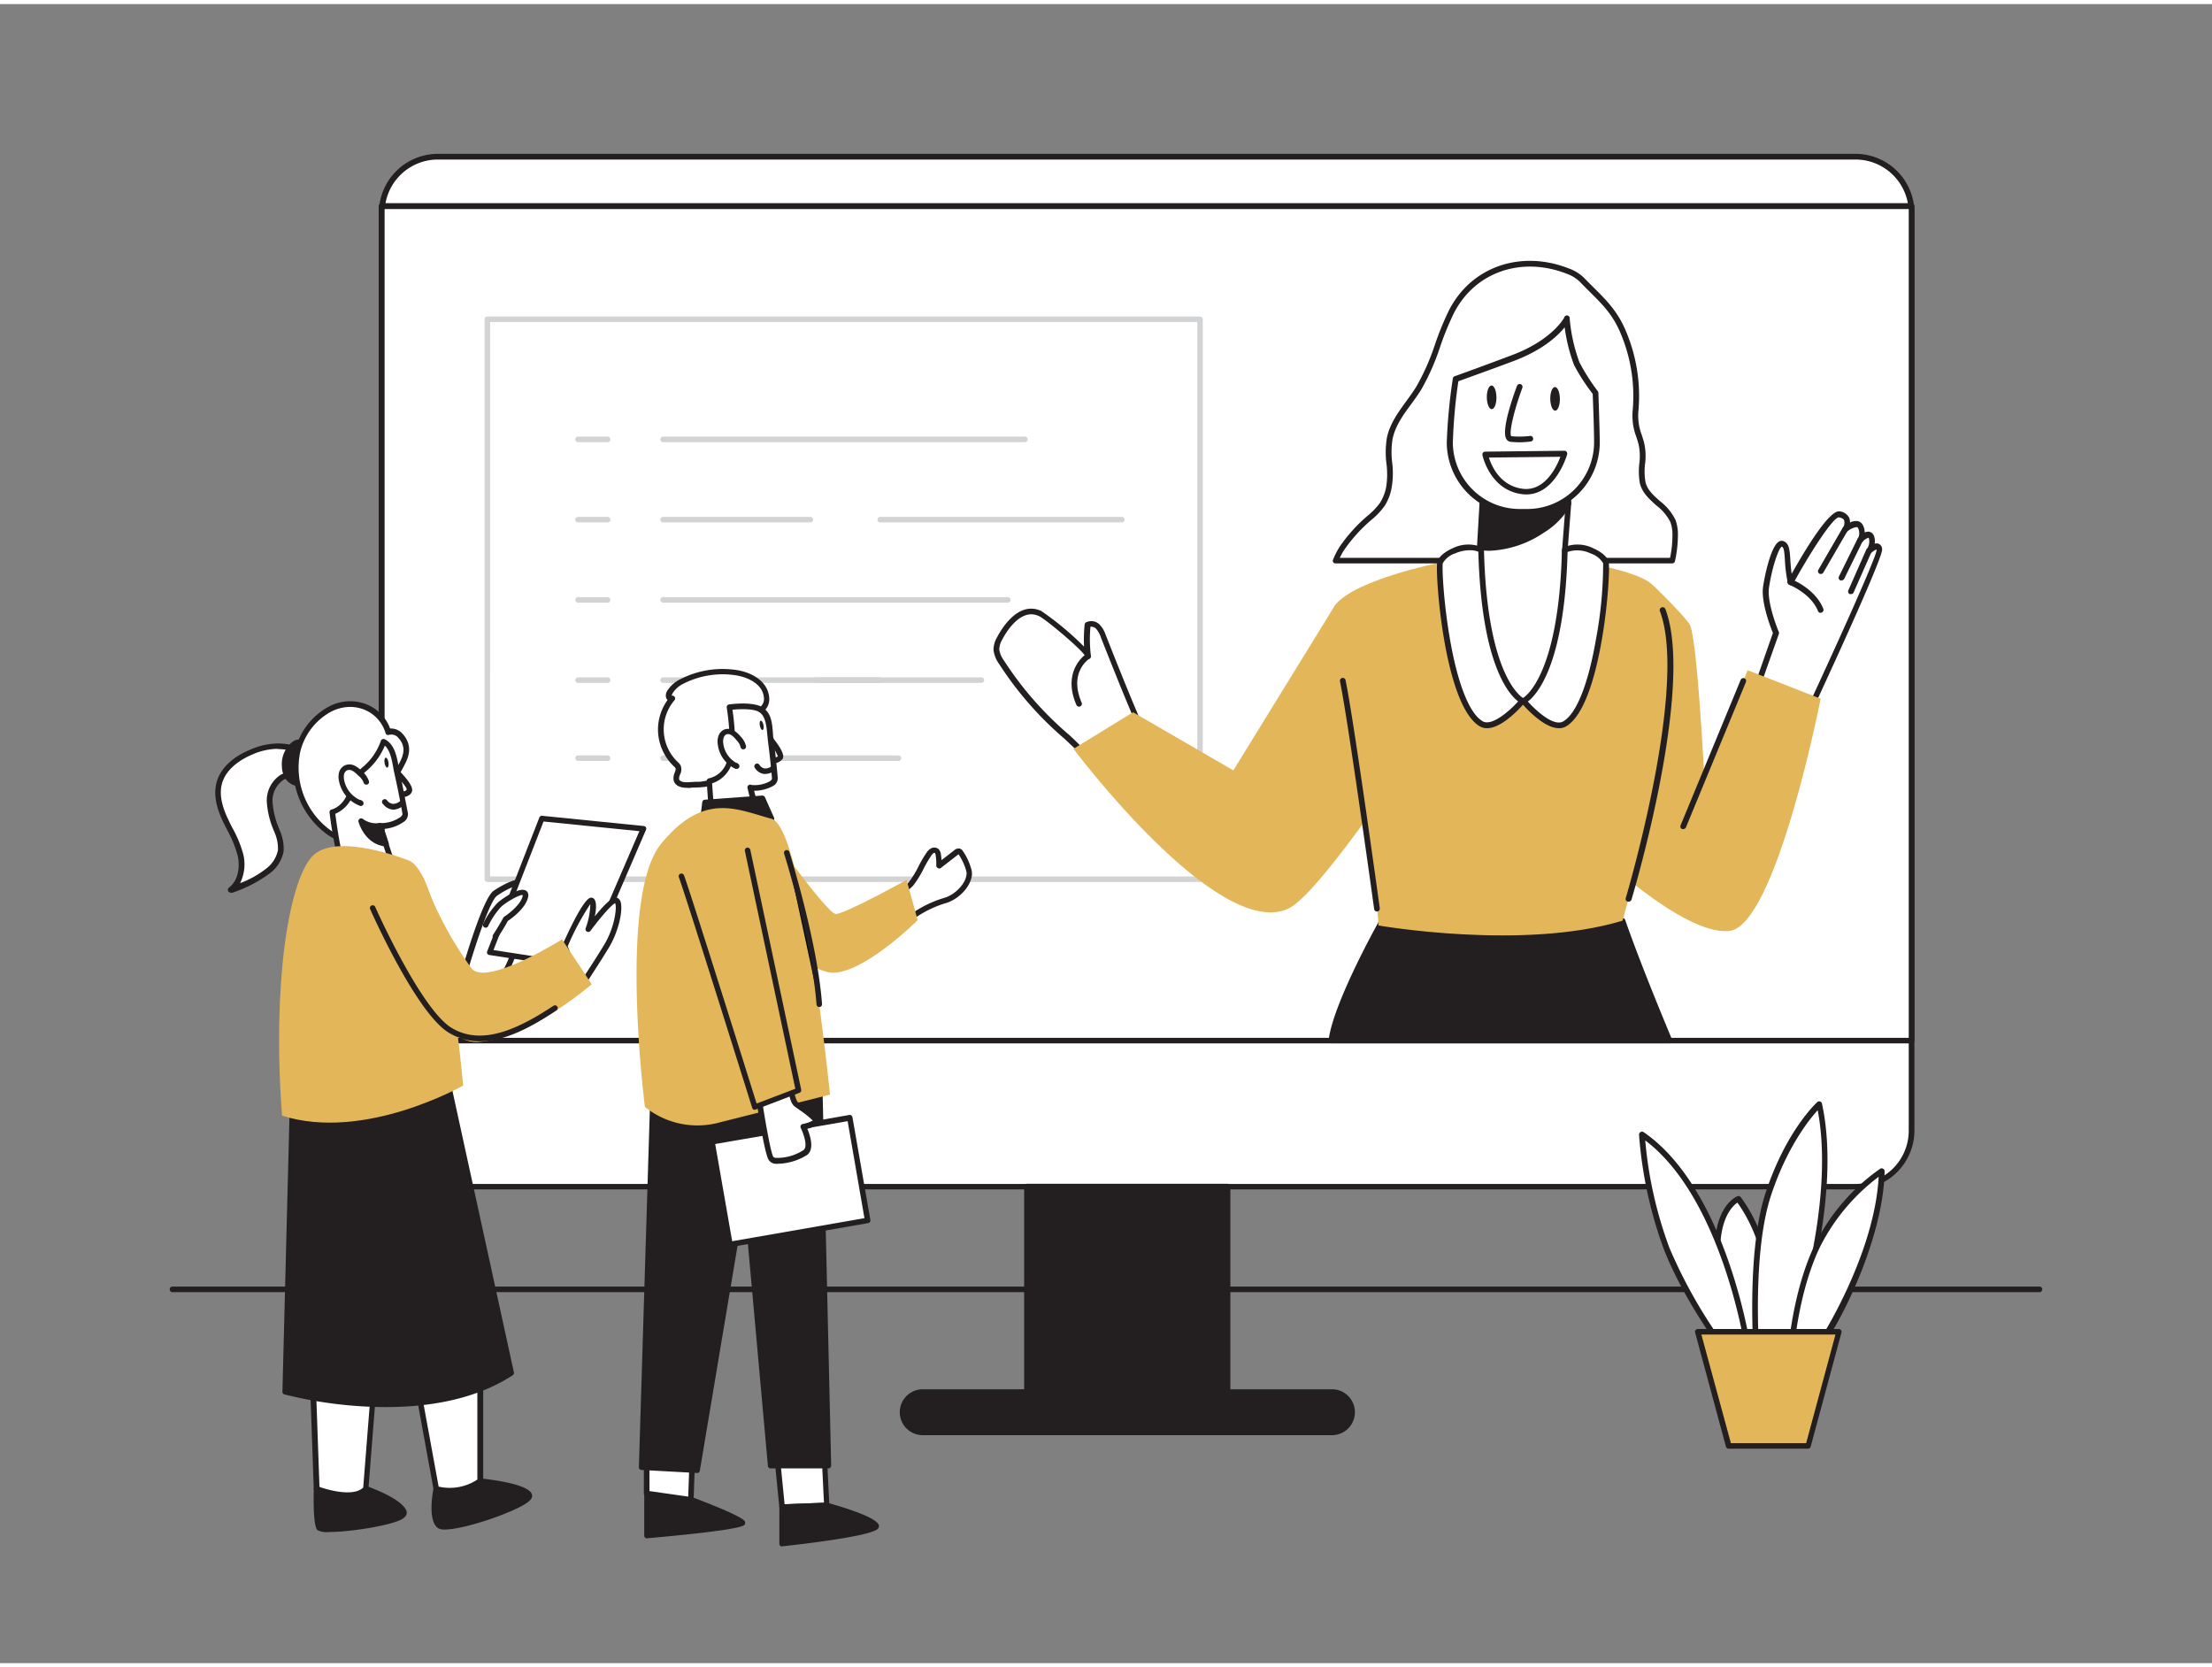 
<svg id="_580_online_presentation_flatline" data-name="#580_online_presentation_flatline"
  xmlns="http://www.w3.org/2000/svg" viewBox="0 0 400 300" width="406" height="306" class="illustration">
  <rect x="0" y="0" width="400" height="300" fill="#808080" stroke="none"/>
  <rect x="69.04" y="27.59" width="276.64" height="186.22" rx="10.14" fill="#fff"></rect>
  <path
    d="M335.54,214.33H79.17a10.67,10.67,0,0,1-10.65-10.65v-166A10.67,10.67,0,0,1,79.17,27.08H335.54a10.66,10.66,0,0,1,10.65,10.65v166A10.66,10.66,0,0,1,335.54,214.33ZM79.17,28.11a9.64,9.64,0,0,0-9.62,9.62v166a9.64,9.64,0,0,0,9.62,9.62H335.54a9.63,9.63,0,0,0,9.62-9.62v-166a9.63,9.63,0,0,0-9.62-9.62Z"
    fill="#231f20"></path>
  <rect x="185.7" y="213.81" width="36.32" height="37.17" fill="#231f20"></rect>
  <path
    d="M222,251.48H185.7a.5.5,0,0,1-.5-.5V213.81a.49.49,0,0,1,.5-.49H222a.49.49,0,0,1,.49.49V251A.5.5,0,0,1,222,251.48Zm-35.82-1h35.32V214.31H186.2Z"
    fill="#231f20"></path>
  <rect x="163.2" y="250.98" width="81.32" height="7.31" rx="3.65" fill="#231f20"></rect>
  <path
    d="M240.86,258.78h-74a4.15,4.15,0,0,1,0-8.3h74a4.15,4.15,0,0,1,0,8.3Zm-74-7.3a3.16,3.16,0,0,0,0,6.31h74a3.16,3.16,0,1,0,0-6.31Z"
    fill="#231f20"></path>
  <rect x="69.04" y="36.55" width="276.64" height="150.87" fill="#fff"></rect>
  <path
    d="M345.68,187.93H69a.51.51,0,0,1-.52-.51V36.55A.52.52,0,0,1,69,36H345.68a.51.51,0,0,1,.51.52V187.42A.51.51,0,0,1,345.68,187.93Zm-276.13-1H345.16V37.06H69.55Z"
    fill="#231f20"></path>
  <path
    d="M217,158.75H88.13a.5.5,0,0,1-.5-.5V57a.5.5,0,0,1,.5-.5H217a.5.5,0,0,1,.5.5V158.25A.5.5,0,0,1,217,158.75Zm-128.38-1H216.51V57.49H88.63Z"
    fill="#d1d3d4"></path>
  <path d="M185.34,79.22H119.91a.5.5,0,0,1,0-1h65.43a.5.5,0,0,1,0,1Z" fill="#d1d3d4"></path>
  <path d="M109.88,79.22h-5.35a.5.5,0,0,1,0-1h5.35a.5.5,0,0,1,0,1Z" fill="#d1d3d4"></path>
  <path d="M202.87,93.73h-43.7a.5.5,0,0,1,0-1h43.7a.5.5,0,0,1,0,1Z" fill="#d1d3d4"></path>
  <path d="M146.54,93.73H119.91a.5.5,0,0,1,0-1h26.63a.5.5,0,0,1,0,1Z" fill="#d1d3d4"></path>
  <path d="M109.88,93.73h-5.35a.5.5,0,0,1,0-1h5.35a.5.5,0,0,1,0,1Z" fill="#d1d3d4"></path>
  <path d="M182.24,108.24H119.91a.5.5,0,0,1-.5-.5.5.5,0,0,1,.5-.5h62.33a.51.51,0,0,1,.5.5A.5.5,0,0,1,182.24,108.24Z"
    fill="#d1d3d4"></path>
  <path d="M109.88,108.24h-5.35a.5.5,0,0,1-.5-.5.51.51,0,0,1,.5-.5h5.35a.5.5,0,0,1,.5.5A.5.5,0,0,1,109.88,108.24Z"
    fill="#d1d3d4"></path>
  <path d="M177.46,122.75h-30a.5.5,0,0,1-.5-.5.5.5,0,0,1,.5-.5h30a.51.51,0,0,1,.5.5A.5.5,0,0,1,177.46,122.75Z"
    fill="#d1d3d4"></path>
  <path d="M159.17,122.75H119.91a.5.5,0,0,1-.5-.5.5.5,0,0,1,.5-.5h39.26a.5.5,0,0,1,.5.5A.5.5,0,0,1,159.17,122.75Z"
    fill="#d1d3d4"></path>
  <path d="M109.88,122.75h-5.35a.5.5,0,0,1-.5-.5.51.51,0,0,1,.5-.5h5.35a.5.5,0,0,1,.5.5A.5.5,0,0,1,109.88,122.75Z"
    fill="#d1d3d4"></path>
  <path d="M162.46,136.86H119.91a.5.5,0,1,1,0-1h42.55a.5.5,0,1,1,0,1Z" fill="#d1d3d4"></path>
  <path d="M109.88,136.86h-5.35a.5.5,0,0,1,0-1h5.35a.5.5,0,0,1,0,1Z" fill="#d1d3d4"></path>
  <path
    d="M317.53,124.09l3.64-10.39s-2.25-5.31-1.82-8.28,1.82-8.33,3-7.81.52,2.94,1.38,6.92c0,0,6.93-12.64,8.83-12.29s1.56,1.81,1,2.72c0,0,2.08-1.77,2.77-.56a2.62,2.62,0,0,1,0,2.43s1.47-1.65,2-.52a3,3,0,0,1-.43,2.51s1.73-1.65,1.9-.18-13.24,30.29-13.24,30.29"
    fill="#fff"></path>
  <path
    d="M326.62,129.45a.59.59,0,0,1-.22,0,.52.52,0,0,1-.25-.69c5.27-11.31,13.13-28.64,13.19-30a.32.32,0,0,0,0-.15,3.39,3.39,0,0,0-1,.67.52.52,0,0,1-.69,0,.51.51,0,0,1-.09-.68,2.4,2.4,0,0,0,.39-2,.21.21,0,0,0-.06-.1,2.26,2.26,0,0,0-1.08.74.51.51,0,0,1-.68.08.52.52,0,0,1-.15-.68,2.07,2.07,0,0,0,0-1.91.29.29,0,0,0-.21-.16,3.32,3.32,0,0,0-1.78.85.5.5,0,0,1-.66,0,.52.52,0,0,1-.12-.65,1.71,1.71,0,0,0,.27-1.42c-.12-.27-.44-.45-.95-.54-1.06,0-5.13,6.27-8.28,12a.5.5,0,0,1-.53.26.52.52,0,0,1-.43-.4,26.45,26.45,0,0,1-.53-4.23c-.09-1.37-.16-2.16-.55-2.33-.55.2-1.78,3.73-2.32,7.42-.41,2.79,1.76,8,1.78,8a.53.53,0,0,1,0,.37L318,124.26a.51.51,0,0,1-.66.31.5.5,0,0,1-.31-.65l3.57-10.2c-.41-1-2.19-5.58-1.78-8.37.27-1.85,1.38-7.32,2.88-8.16a.94.94,0,0,1,.86-.06c1,.43,1.07,1.6,1.18,3.21.05.76.1,1.66.25,2.68,2.41-4.3,6.81-11.6,8.67-11.29a2.19,2.19,0,0,1,1.71,1.12,1.78,1.78,0,0,1,.16.9,2.41,2.41,0,0,1,1.37-.26,1.32,1.32,0,0,1,.93.66,2.88,2.88,0,0,1,.37,1.4,1.48,1.48,0,0,1,.79-.14,1.14,1.14,0,0,1,.85.68,2.54,2.54,0,0,1,.15,1.48,1.12,1.12,0,0,1,.68,0,1.07,1.07,0,0,1,.68,1c.18,1.5-10.12,23.78-13.28,30.57A.52.52,0,0,1,326.62,129.45Z"
    fill="#231f20"></path>
  <path d="M250.62,164.57s-9,15.88-9.87,22.85h61.16s-5.42-12.93-8.5-21.71Z" fill="#231f20"></path>
  <path
    d="M301.91,187.91H240.75a.51.51,0,0,1-.37-.16.52.52,0,0,1-.13-.39c.86-7,9.57-22.39,9.94-23a.45.45,0,0,1,.44-.25l42.79,1.14a.51.51,0,0,1,.46.34c3,8.66,8.44,21.54,8.49,21.67a.49.49,0,0,1-.05.47A.48.48,0,0,1,301.91,187.91Zm-60.58-1h59.83c-1.14-2.76-5.45-13.21-8.11-20.72l-42.14-1.13C249.77,167.1,242.45,180.38,241.33,186.92Z"
    fill="#231f20"></path>
  <path
    d="M200.54,138.26a2.26,2.26,0,0,1-.44-.08c-2.39-.6-5.43-4.11-7.26-5.72A61.66,61.66,0,0,1,181.07,119a4.88,4.88,0,0,1-.94-2.26,4.16,4.16,0,0,1,.57-2c1.44-2.75,4.18-6,7.37-4.54,1.18.54,8.64,6.7,8.64,7.77a25.18,25.18,0,0,1-.06-5.69,1.6,1.6,0,0,1,1.85.34,4.71,4.71,0,0,1,1,1.73c.58,1.46,8,20.36,8.62,20C206,135.64,203.24,138.58,200.54,138.26Z"
    fill="#fff"></path>
  <path
    d="M201,138.8a3.71,3.71,0,0,1-.47,0,4.37,4.37,0,0,1-.5-.09c-1.95-.49-4.19-2.66-6-4.41-.56-.54-1.07-1-1.5-1.42a61.9,61.9,0,0,1-11.87-13.57,5.41,5.41,0,0,1-1-2.52,4.48,4.48,0,0,1,.63-2.27c.83-1.6,3.87-6.67,8-4.78a53.9,53.9,0,0,1,7.74,6.45,26.17,26.17,0,0,1,.11-4,.54.54,0,0,1,.25-.39,2.12,2.12,0,0,1,2.46.41,5.14,5.14,0,0,1,1.12,1.92l.21.53c6.28,15.94,7.78,18.69,8.12,19.14a.52.52,0,0,1,.08.92c-.54.34-1.12.79-1.74,1.26C204.92,137.31,203,138.8,201,138.8Zm-14.48-28.46c-2.67,0-4.69,3.43-5.31,4.62a3.68,3.68,0,0,0-.51,1.75,4.5,4.5,0,0,0,.85,2,61.33,61.33,0,0,0,11.67,13.34c.46.4,1,.91,1.54,1.46,1.71,1.66,3.84,3.73,5.52,4.15a2.2,2.2,0,0,0,.37.07h0c1.79.21,3.71-1.27,5.41-2.58.46-.35.9-.69,1.33-1-.79-1.26-2.69-5.37-8.12-19.13l-.21-.53a4.23,4.23,0,0,0-.87-1.55,1.23,1.23,0,0,0-1-.35,24.44,24.44,0,0,0,.08,5.27h0V118a.51.51,0,0,1-1,.06.19.19,0,0,1,0-.08c-.38-1.07-7.18-6.75-8.33-7.28A3.44,3.44,0,0,0,186.47,110.34Z"
    fill="#231f20"></path>
  <path
    d="M298.94,105.11s5.19,5,6.57,7,2.66,27.35,2.66,27.35l7.86-19,13.2,5.15s-8.06,41.15-16.54,42-24.93-15.16-24.93-15.16Z"
    fill="#E2B659"></path>
  <path
    d="M260.41,101s-15.2,3-18.91,7.61,7.54,46.47,7.76,58c0,0,26.24,4.58,44.15-.87,0,0,6.22-22.07,7.84-34.76s-.46-23.77-2.31-25.84-8.94-3.45-8.94-3.45S263.88,101.67,260.41,101Z"
    fill="#E2B659"></path>
  <path
    d="M302.37,100.62a22,22,0,0,0,.53-4.5,7.26,7.26,0,0,0-.41-2.66c-1.12-2.78-4.85-4-5.46-7-.51-2.47.42-4.63-.23-7s-1.28-3.35-1-6.09a29.6,29.6,0,0,0-2.3-14.18c-1.78-4.2-4.31-6.13-7.38-9.31a7.12,7.12,0,0,0-2.54-1.59c-8.12-3.19-17-.66-21.1,7.36-2.28,4.46-3.27,9.53-5.91,13.79-1.86,3-4.54,5.63-5.25,9.09-.62,3,.51,5.95-.2,9a8.81,8.81,0,0,1-1.17,2.91,13.34,13.34,0,0,1-2.25,2.38,27.63,27.63,0,0,0-5,5.51,13.63,13.63,0,0,0-1.15,2.25Z"
    fill="#fff"></path>
  <path
    d="M302.37,101.14H241.5a.51.51,0,0,1-.43-.23.54.54,0,0,1,0-.48,14.24,14.24,0,0,1,1.2-2.33,28.72,28.72,0,0,1,5.1-5.63l.11-.09a12.46,12.46,0,0,0,2.06-2.18,8.34,8.34,0,0,0,1.1-2.74A14.68,14.68,0,0,0,250.7,83a16.14,16.14,0,0,1,.09-4.54c.51-2.54,2.05-4.64,3.53-6.68.61-.84,1.24-1.7,1.78-2.58a41.21,41.21,0,0,0,3.38-7.62A53,53,0,0,1,262,55.42c4-7.92,13-11.05,21.74-7.6a7.43,7.43,0,0,1,2.73,1.71c.59.61,1.16,1.18,1.71,1.72,2.3,2.29,4.3,4.27,5.78,7.75a30.11,30.11,0,0,1,2.33,14.43,9.76,9.76,0,0,0,.59,4.47c.14.44.29.9.43,1.43a10.7,10.7,0,0,1,.17,3.8,11.49,11.49,0,0,0,.07,3.26c.29,1.41,1.42,2.42,2.63,3.49a9.66,9.66,0,0,1,2.8,3.39,7.75,7.75,0,0,1,.44,2.85,22.27,22.27,0,0,1-.53,4.61A.52.52,0,0,1,302.37,101.14Zm-60.08-1H302a20,20,0,0,0,.43-4,6.75,6.75,0,0,0-.37-2.47,8.67,8.67,0,0,0-2.53-3c-1.27-1.14-2.59-2.31-3-4.05a12.48,12.48,0,0,1-.09-3.54,10.05,10.05,0,0,0-.13-3.46c-.14-.51-.29-1-.42-1.39a10.68,10.68,0,0,1-.64-4.87A29.1,29.1,0,0,0,293,59.4c-1.4-3.29-3.24-5.11-5.56-7.41-.55-.55-1.13-1.12-1.72-1.74a6.49,6.49,0,0,0-2.36-1.47c-8.25-3.24-16.66-.32-20.45,7.11a53,53,0,0,0-2.46,6A42.19,42.19,0,0,1,257,69.72c-.56.9-1.2,1.78-1.82,2.63-1.49,2-2.89,4-3.36,6.29a15.11,15.11,0,0,0-.07,4.25,15.57,15.57,0,0,1-.14,4.8,9.15,9.15,0,0,1-1.24,3.08,13.64,13.64,0,0,1-2.23,2.38l-.11.09a27.94,27.94,0,0,0-4.92,5.41A11.48,11.48,0,0,0,242.29,100.11Z"
    fill="#231f20"></path>
  <path
    d="M283,98.72s2,29.25-8.2,27.29c-13.62-2.9-7.43-23.45-7.43-23.45l.23-3.84.51-8.93.49-8.35,14.32-.16.55,6.82.17,2.21Z"
    fill="#fff"></path>
  <path
    d="M275.73,126.62a5.61,5.61,0,0,1-1.06-.11,10.45,10.45,0,0,1-7.17-5c-4.09-6.92-1-18-.67-19l1.23-21.06a.51.51,0,0,1,.51-.48l14.32-.16a.52.52,0,0,1,.52.47l.72,9-.65,8.45c.09,1.31,1.36,21.41-4.51,26.63A4.79,4.79,0,0,1,275.73,126.62ZM269.06,82l-1.2,20.64a.5.5,0,0,1,0,.12c0,.12-3.42,11.58.55,18.29a9.47,9.47,0,0,0,6.49,4.5,3.77,3.77,0,0,0,3.4-.92c5.57-4.94,4.19-25.62,4.17-25.82v-.08l.65-8.41-.68-8.47Z"
    fill="#231f20"></path>
  <path
    d="M283.61,90.31A13.49,13.49,0,0,1,279,95.09c-3.06,2-7.38,3.76-11.13,3.15l.25-8.45a30.48,30.48,0,0,0,8.26,0,21,21,0,0,0,7.1-1.66Z"
    fill="#231f20"></path>
  <path
    d="M269.35,98.86a10.36,10.36,0,0,1-1.6-.13.51.51,0,0,1-.42-.51l.26-8.45a.47.47,0,0,1,.18-.36.44.44,0,0,1,.39-.11,29.77,29.77,0,0,0,8.12,0,20.62,20.62,0,0,0,6.94-1.62.49.49,0,0,1,.47,0,.5.5,0,0,1,.25.39l.17,2.21a.42.42,0,0,1-.06.27,13.83,13.83,0,0,1-4.82,5A19,19,0,0,1,269.35,98.86Zm-1-1c3,.33,6.8-.83,10.35-3.14a12.94,12.94,0,0,0,4.42-4.47L283,88.85a24,24,0,0,1-6.6,1.4,31.45,31.45,0,0,1-7.83.11Z"
    fill="#231f20"></path>
  <path
    d="M276.33,91.8l-1.47,0a12.59,12.59,0,0,1-12.72-12.45,99.29,99.29,0,0,1,1.09-11.55S269,65.74,273.59,64c7.66-2.89,9.72-7,9.72-7a30.73,30.73,0,0,0,1.8,8,36.63,36.63,0,0,0,3.41,5.25s.23,6.2.25,8.8A12.58,12.58,0,0,1,276.33,91.8Z"
    fill="#fff"></path>
  <path
    d="M274.72,92.33a13.11,13.11,0,0,1-13.1-13,99.14,99.14,0,0,1,1.1-11.63.49.49,0,0,1,.33-.41c.06,0,5.86-2.11,10.36-3.81,7.34-2.77,9.42-6.74,9.44-6.78a.51.51,0,0,1,1,.2,30.5,30.5,0,0,0,1.76,7.87A37,37,0,0,0,288.93,70a.55.55,0,0,1,.11.3c0,.06.22,6.24.25,8.81a13.12,13.12,0,0,1-13,13.25h-1.61Zm-11-24.12a94.58,94.58,0,0,0-1,11.15A12.09,12.09,0,0,0,274.72,91.3h.13l1.47,0h0a12.08,12.08,0,0,0,11.94-12.2c0-2.32-.21-7.62-.25-8.62a35.45,35.45,0,0,1-3.38-5.23,31,31,0,0,1-1.69-6.8c-1.2,1.49-3.88,4.07-9.16,6.07C269.85,66,264.93,67.76,263.69,68.21Z"
    fill="#231f20"></path>
  <path
    d="M274.79,79.24a15.88,15.88,0,0,1-1.64-.09,1,1,0,0,1-.74-.48c-1-1.57,1.22-7.77,1.91-9.64a.53.53,0,0,1,.67-.3.52.52,0,0,1,.3.66c-1.54,4.16-2.47,8.25-2,8.75a16.12,16.12,0,0,0,3.49-.06.52.52,0,0,1,.14,1A16.5,16.5,0,0,1,274.79,79.24Z"
    fill="#231f20"></path>
  <ellipse cx="281.21" cy="71.37" rx="0.87" ry="2.14" transform="translate(-0.77 3.11) rotate(-0.63)" fill="#231f20">
  </ellipse>
  <ellipse cx="269.74" cy="71.1" rx="0.87" ry="2.14" transform="translate(-0.77 2.98) rotate(-0.63)" fill="#231f20">
  </ellipse>
  <path
    d="M267.84,98.72c-2.72-1.46-7,.72-7.43,2.24s1.27,25.49,7.43,29.18c2.67,1.61,7.47-4.13,7.47-4.13S268.44,123,267.84,98.72Z"
    fill="#fff"></path>
  <path
    d="M268.9,130.94a2.55,2.55,0,0,1-1.33-.35c-6.5-3.9-8.11-28.09-7.66-29.76.28-1,1.63-1.94,2.8-2.44a6.36,6.36,0,0,1,5.37-.13.5.5,0,0,1,.27.45c.58,23.47,7.11,26.8,7.17,26.83a.51.51,0,0,1,.29.35.55.55,0,0,1-.1.45C275.26,126.87,271.76,130.94,268.9,130.94Zm-3.15-32.18a6.67,6.67,0,0,0-2.63.58,3.91,3.91,0,0,0-2.21,1.76c-.17.63.1,6.83,1.26,13.58,1.42,8.24,3.53,13.58,5.93,15,1.7,1,5-2,6.43-3.58-1.72-1.31-6.65-6.82-7.2-27.07A4,4,0,0,0,265.75,98.76Z"
    fill="#231f20"></path>
  <path
    d="M283,98.72c2.71-1.46,7,.72,7.42,2.24s-1.27,25.49-7.42,29.18c-2.67,1.61-7.47-4.13-7.47-4.13S282.37,123,283,98.72Z"
    fill="#fff"></path>
  <path
    d="M281.9,130.94c-2.85,0-6.35-4.07-6.8-4.6a.56.56,0,0,1-.11-.45.5.5,0,0,1,.3-.35c.06,0,6.58-3.36,7.16-26.83a.54.54,0,0,1,.27-.45,6.36,6.36,0,0,1,5.37.13c1.17.5,2.52,1.41,2.8,2.44.46,1.67-1.15,25.86-7.66,29.76A2.5,2.5,0,0,1,281.9,130.94Zm-5.62-4.82c1.5,1.66,4.71,4.61,6.42,3.58,2.41-1.44,4.52-6.78,5.93-15a73.74,73.74,0,0,0,1.27-13.58,4,4,0,0,0-2.22-1.76,5.52,5.52,0,0,0-4.21-.29C282.92,119.3,278,124.81,276.28,126.12Z"
    fill="#231f20"></path>
  <path d="M268.57,81.44l14.32-.16s-2.18,7.56-7.66,6.82S268.57,81.44,268.57,81.44Z" fill="#fff"></path>
  <path
    d="M276,88.67a5.9,5.9,0,0,1-.83-.06c-5.78-.78-7.09-7-7.1-7.07a.51.51,0,0,1,.5-.61l14.32-.16a.48.48,0,0,1,.41.2.54.54,0,0,1,.09.46C283.3,81.74,281.23,88.67,276,88.67ZM269.24,82c.46,1.47,2,5.09,6.06,5.64s6.2-4,6.87-5.78Z"
    fill="#231f20"></path>
  <path d="M241.5,108.57l-18.47,30L204.9,128.06l-10.78,6.61s26.07,34.79,38.84,28.9c5.93-2.73,24.92-31.93,24.92-31.93Z"
    fill="#E2B659"></path>
  <path
    d="M294.48,162.3l-.15,0a.51.51,0,0,1-.34-.64c.11-.38,11.34-38.21,6.17-51.89a.51.51,0,1,1,1-.36c5.3,14-5.67,51-6.14,52.54A.52.52,0,0,1,294.48,162.3Z"
    fill="#231f20"></path>
  <path
    d="M249,164.09a.51.51,0,0,1-.51-.45c-.05-.33-4.64-33.67-6.18-41.18a.53.53,0,0,1,.4-.61.52.52,0,0,1,.61.4c1.55,7.55,6.14,40.92,6.19,41.25a.52.52,0,0,1-.44.58Z"
    fill="#231f20"></path>
  <path
    d="M304.38,149.18a.48.48,0,0,1-.2,0,.52.52,0,0,1-.28-.67l10.87-26.31a.52.52,0,0,1,.67-.28.51.51,0,0,1,.28.67l-10.86,26.31A.53.53,0,0,1,304.38,149.18Z"
    fill="#231f20"></path>
  <path
    d="M329.23,110.09a.53.53,0,0,1-.48-.33c-1.26-3.18-5.14-4.73-5.17-4.75a.51.51,0,1,1,.37-1c.18.07,4.33,1.73,5.76,5.33a.5.5,0,0,1-.29.67A.41.41,0,0,1,329.23,110.09Z"
    fill="#231f20"></path>
  <path
    d="M329.23,103.05A.58.58,0,0,1,329,103a.52.52,0,0,1-.18-.71l4.39-7.58a.53.53,0,0,1,.71-.18.52.52,0,0,1,.19.7l-4.4,7.58A.53.53,0,0,1,329.23,103.05Z"
    fill="#231f20"></path>
  <path
    d="M333,104.21a.59.59,0,0,1-.22,0,.52.52,0,0,1-.24-.7l3.38-6.86a.51.51,0,1,1,.92.45l-3.37,6.87A.53.53,0,0,1,333,104.21Z"
    fill="#231f20"></path>
  <path
    d="M334.71,106.69a.52.52,0,0,1-.21,0,.51.51,0,0,1-.26-.68l3.24-7.36a.52.52,0,0,1,.68-.26.52.52,0,0,1,.27.68l-3.25,7.35A.5.5,0,0,1,334.71,106.69Z"
    fill="#231f20"></path>
  <path
    d="M195.13,127.05a.54.54,0,0,1-.48-.31c-2.72-6.28,1.74-9.2,1.78-9.23a.52.52,0,0,1,.71.16.51.51,0,0,1-.15.71c-.17.11-3.75,2.51-1.39,7.94a.52.52,0,0,1-.27.68A.46.46,0,0,1,195.13,127.05Z"
    fill="#231f20"></path>
  <path d="M78.89,268.49s-1.12,5.48.61,6.69,16.65-3.84,16.22-5.54-8.89-2.57-8.89-2.57S80.18,269,78.89,268.49Z"
    fill="#231f20"></path>
  <path
    d="M80.45,275.84a2.33,2.33,0,0,1-1.24-.25c-1.94-1.36-.93-6.61-.81-7.2a.49.49,0,0,1,.26-.35.5.5,0,0,1,.43,0c.69.3,4.41-.5,7.6-1.44a.41.41,0,0,1,.19,0c2.07.21,8.85,1.05,9.33,2.94.16.65-.5,1.18-1,1.53C92.58,272.86,83.93,275.84,80.45,275.84Zm-1.16-6.78c-.35,2-.48,5,.5,5.71.41.29,3.11,0,7.81-1.52s7.46-3.07,7.64-3.57c-.19-.66-4-1.65-8.36-2.1C85.7,267.92,81.23,269.19,79.29,269.06Z"
    fill="#231f20"></path>
  <path d="M57.24,268.49s-.18,6.34.51,7.12,16-.86,15.28-2.93-6.91-4.19-6.91-4.19Z" fill="#231f20"></path>
  <path
    d="M59.53,276.29a3.76,3.76,0,0,1-2.15-.35c-.74-.83-.69-5.5-.64-7.47a.5.5,0,0,1,.5-.48h8.88l.17,0c.65.23,6.37,2.26,7.21,4.49.11.3.16.89-.76,1.45C70.81,275.11,63.32,276.29,59.53,276.29Zm-1.43-1.06c1.22.36,10.38-.5,13.61-1.88.76-.33.85-.54.85-.54-.5-1.29-4.23-3-6.52-3.82H57.73C57.68,271.67,57.8,274.63,58.1,275.23Zm0,0h0Zm-.09-.07Z"
    fill="#231f20"></path>
  <path d="M56.55,247.57l.69,20.92s6.55,2.58,8.88,0l1.82-23Z" fill="#fff"></path>
  <path
    d="M62.77,270.13A17.92,17.92,0,0,1,57.06,269a.5.5,0,0,1-.32-.45L56,247.58a.51.51,0,0,1,.42-.51L67.85,245a.53.53,0,0,1,.42.12.47.47,0,0,1,.16.41l-1.81,23a.53.53,0,0,1-.12.3A4.87,4.87,0,0,1,62.77,270.13Zm-5-2c1.9.68,6.2,1.77,7.91.13l1.75-22.17L57.06,248Z"
    fill="#231f20"></path>
  <path d="M86.83,244.63v22.44a9.47,9.47,0,0,1-7.94,1.42l-4.93-27Z" fill="#fff"></path>
  <path
    d="M81.37,269.32a9.94,9.94,0,0,1-2.61-.35.49.49,0,0,1-.36-.39l-4.93-27a.51.51,0,0,1,.15-.45.49.49,0,0,1,.46-.12L87,244.15a.48.48,0,0,1,.38.48v22.44a.53.53,0,0,1-.18.39A10,10,0,0,1,81.37,269.32Zm-2.05-1.24a9.06,9.06,0,0,0,7-1.27V245l-11.74-2.84Z"
    fill="#231f20"></path>
  <path d="M53.15,189.23l-1.58,61.7s24.82,7,40.87-3.36L81,195.27Z" fill="#231f20"></path>
  <path
    d="M69.77,253.7a76.49,76.49,0,0,1-18.34-2.29.48.48,0,0,1-.36-.49l1.58-61.7a.47.47,0,0,1,.19-.38.51.51,0,0,1,.41-.1l27.88,6a.49.49,0,0,1,.38.38l11.42,52.3a.5.5,0,0,1-.22.53C85.82,252.43,77.29,253.7,69.77,253.7Zm-17.69-3.15c3.13.8,25.19,5.95,39.8-3.22L80.6,195.69l-27-5.84Z"
    fill="#231f20"></path>
  <path d="M83.21,177.69s4.27-15.46,6.34-16.93,6.09-3.28,6.09-1.21-3,18.65-7.64,18.13S83.21,177.69,83.21,177.69Z"
    fill="#fff"></path>
  <path
    d="M88.22,178.19l-.28,0c-3.35-.37-4.21-.18-4.38-.12a.49.49,0,0,1-.48.12.5.5,0,0,1-.36-.6l0-.09c.53-1.91,4.39-15.62,6.51-17.13,1.11-.79,4.62-2.85,6.18-2a1.32,1.32,0,0,1,.7,1.25c0,1.88-2.21,14.46-5.92,17.77A3,3,0,0,1,88.22,178.19ZM84.74,177a29.85,29.85,0,0,1,3.31.23,1.93,1.93,0,0,0,1.5-.6c3.27-2.92,5.59-15,5.59-17,0-.28-.1-.34-.16-.36-.7-.37-3.2.6-5.14,2-1.34,1-4.23,9.86-5.91,15.81Q84.26,177,84.74,177Z"
    fill="#231f20"></path>
  <path d="M105.6,174c-.39,0-17-2.58-17-2.58L98,147.28l18.38,1.85Z" fill="#fff"></path>
  <path
    d="M105.6,174.54c-.39,0-13.21-2-17.13-2.59a.5.5,0,0,1-.36-.24.56.56,0,0,1,0-.44l9.42-24.18a.48.48,0,0,1,.52-.31l18.38,1.85a.52.52,0,0,1,.38.25.48.48,0,0,1,0,.45l-10.74,24.91A.51.51,0,0,1,105.6,174.54Zm-16.36-3.48c6,.92,14.26,2.2,16.05,2.44l10.33-23.94-17.33-1.75Z"
    fill="#231f20"></path>
  <path
    d="M50.27,134.17a12.13,12.13,0,0,0-4.77,1.06c-2.61,1.09-5.15,3-5.87,5.71-.57,2.22.16,4.57,1.14,6.64s2.2,4.08,2.7,6.32.06,4.88-1.76,6.27a23.41,23.41,0,0,0,6.72-3.46,5.92,5.92,0,0,0,2.32-3.66,7.69,7.69,0,0,0-.68-3.54,15.86,15.86,0,0,1-1.32-5.23,5,5,0,0,1,2.36-4.58c1.4-.73,5.86-.42,5.29-3C56,134.75,51.86,134.2,50.27,134.17Z"
    fill="#fff"></path>
  <path
    d="M41.71,160.67a.5.5,0,0,1-.44-.25.52.52,0,0,1,.13-.65c1.8-1.37,2-4,1.58-5.77a20.22,20.22,0,0,0-1.87-4.6c-.27-.53-.54-1.06-.8-1.6-1.31-2.79-1.67-5-1.16-7,.88-3.39,4.24-5.24,6.16-6a12.53,12.53,0,0,1,5-1.1c1.66,0,6.09.6,6.62,3a2,2,0,0,1-.24,1.56c-.66,1-2.23,1.28-3.61,1.53a7.21,7.21,0,0,0-1.7.42,4.55,4.55,0,0,0-2.09,4.13,15,15,0,0,0,1.21,4.85l.08.21a8.16,8.16,0,0,1,.71,3.78,6.42,6.42,0,0,1-2.5,4,24.18,24.18,0,0,1-6.86,3.54A.57.57,0,0,1,41.71,160.67Zm8.44-26a11.68,11.68,0,0,0-4.46,1c-1.75.73-4.8,2.4-5.57,5.37-.45,1.74-.1,3.74,1.1,6.31.25.53.51,1.06.78,1.58a20.87,20.87,0,0,1,2,4.84,7.72,7.72,0,0,1-.58,5.19,17.92,17.92,0,0,0,4.74-2.65A5.58,5.58,0,0,0,50.26,153a7.17,7.17,0,0,0-.66-3.31l-.08-.22a15.57,15.57,0,0,1-1.27-5.18,5.5,5.5,0,0,1,2.63-5,7.7,7.7,0,0,1,2-.52c1.12-.2,2.52-.46,2.94-1.1a.9.9,0,0,0,.1-.78c-.35-1.58-4-2.15-5.65-2.18h-.11Z"
    fill="#231f20"></path>
  <path
    d="M52.23,134.84a4.79,4.79,0,0,0-.75,3.07,3.67,3.67,0,0,0,.65,2A2.81,2.81,0,0,0,54.42,141a1.51,1.51,0,0,0,1.07-.38,1.71,1.71,0,0,0,.43-.86C56.52,137.5,55.25,130.61,52.23,134.84Z"
    fill="#231f20"></path>
  <path
    d="M54.35,141.47a3.33,3.33,0,0,1-2.62-1.24,4.16,4.16,0,0,1-.75-2.29,5.23,5.23,0,0,1,.85-3.39c1.2-1.7,2.2-1.7,2.81-1.41,1.7.79,2.23,5,1.77,6.72a2.26,2.26,0,0,1-.57,1.09,2,2,0,0,1-1.41.52ZM54,134c-.48,0-1,.68-1.37,1.13h0a4.29,4.29,0,0,0-.66,2.74,3.24,3.24,0,0,0,.54,1.75,2.25,2.25,0,0,0,1.89.85,1.18,1.18,0,0,0,.74-.23,1.45,1.45,0,0,0,.29-.64c.39-1.46-.14-5-1.22-5.56A.52.52,0,0,0,54,134Zm-1.78.84h0Z"
    fill="#231f20"></path>
  <path
    d="M66.08,150.29a3.51,3.51,0,0,1-3.37.87A8.33,8.33,0,0,1,59,149.42a14.4,14.4,0,0,1-5.2-14.24c1.18-5.31,6.8-10.35,12.43-8a7.08,7.08,0,0,1,4,4.44,2.11,2.11,0,0,1,2.21.7c1.41,1.55,1.26,3.13.37,4.87-1.46,2.85-3.21,5.55-4.54,8.46C67.48,147.36,67.11,149.21,66.08,150.29Z"
    fill="#fff"></path>
  <path
    d="M63.67,151.74a6.45,6.45,0,0,1-1-.09,8.8,8.8,0,0,1-3.94-1.83,14.82,14.82,0,0,1-5.39-14.75,12.29,12.29,0,0,1,6.06-8,8.13,8.13,0,0,1,7.06-.37A7.52,7.52,0,0,1,70.55,131a2.76,2.76,0,0,1,2.25.95c1.85,2.05,1.14,4.08.45,5.44-.61,1.18-1.27,2.34-1.91,3.47-.91,1.61-1.85,3.27-2.63,5-.25.55-.46,1.12-.66,1.67a8.71,8.71,0,0,1-1.6,3.11h0A3.67,3.67,0,0,1,63.67,151.74Zm-.35-24.65a7.67,7.67,0,0,0-3.5.89,11.26,11.26,0,0,0-5.54,7.3,14,14,0,0,0,5,13.75,7.93,7.93,0,0,0,3.49,1.64c1.76.27,2.52-.28,2.93-.72h0a8.1,8.1,0,0,0,1.39-2.76c.21-.57.43-1.16.69-1.74.8-1.74,1.75-3.42,2.67-5,.64-1.12,1.29-2.28,1.89-3.44.91-1.78.82-3.07-.3-4.31a1.61,1.61,0,0,0-1.66-.56.55.55,0,0,1-.4,0,.57.57,0,0,1-.26-.31A6.55,6.55,0,0,0,66,127.64,6.94,6.94,0,0,0,63.32,127.09Z"
    fill="#231f20"></path>
  <path d="M71,138.17s3.32,3.14,3,4-2.14.77-2.14.77" fill="#fff"></path>
  <path
    d="M72.09,143.48h-.26a.5.5,0,0,1-.47-.53.51.51,0,0,1,.53-.47c.62,0,1.51-.09,1.64-.44s-1.33-2-2.87-3.5a.51.51,0,0,1,0-.71.5.5,0,0,1,.71,0c1.63,1.54,3.49,3.58,3.12,4.58S72.69,143.48,72.09,143.48Z"
    fill="#231f20"></path>
  <path
    d="M71.87,158.25c-3.93.1-10.4-4.19-10.44-4.34a78.34,78.34,0,0,1-1.35-7.79A5.25,5.25,0,0,0,63.61,142c.84-3.56,4.18-3.94,5.73-8.58,1.86.91,2,3.71,2.43,5.47.56,2.48,1,5,1.5,7.46.28,1.58-3.77,2.56-4.59,2.26C69.45,150.94,69.45,150.94,71.87,158.25Z"
    fill="#fff"></path>
  <path
    d="M71.75,158.75c-3.76,0-10.61-4-10.8-4.71a79,79,0,0,1-1.36-7.86.5.5,0,0,1,.39-.55c.09,0,2.39-.6,3.14-3.79a7.93,7.93,0,0,1,2.63-4,10.76,10.76,0,0,0,3.12-4.61.44.44,0,0,1,.28-.3.49.49,0,0,1,.41,0c1.77.87,2.18,3.08,2.51,4.86.06.34.12.66.19,1,.55,2.46,1,5,1.5,7.48a1.64,1.64,0,0,1-.7,1.57,7.29,7.29,0,0,1-3.68,1.32c.58,1.76.81,2.47,3,9a.51.51,0,0,1-.06.45.57.57,0,0,1-.4.21Zm-9.87-5.11c.84.65,5.88,3.75,9.29,4.08-2.19-6.63-2.22-6.7-3-9a.49.49,0,0,1,.13-.51.5.5,0,0,1,.52-.11A6.09,6.09,0,0,0,72.42,147c.27-.23.39-.44.35-.63-.44-2.5-.94-5-1.49-7.44-.07-.3-.13-.63-.19-1-.25-1.35-.56-3-1.5-3.83a12,12,0,0,1-3.14,4.4,7.08,7.08,0,0,0-2.36,3.53,5.88,5.88,0,0,1-3.46,4.39C60.8,147.7,61.32,151.5,61.88,153.64Z"
    fill="#231f20"></path>
  <path d="M72.78,144.48a2.06,2.06,0,0,1-3.12-.12" fill="#fff"></path>
  <path
    d="M71.19,145.67H71.1a2.52,2.52,0,0,1-1.82-1A.5.5,0,1,1,70,144a1.57,1.57,0,0,0,1.09.63,2,2,0,0,0,1.3-.55.5.5,0,0,1,.7,0,.5.5,0,0,1,0,.71A3.08,3.08,0,0,1,71.19,145.67Z"
    fill="#231f20"></path>
  <path d="M68.68,148.57a4.44,4.44,0,0,1-3.42-.83s1,3.75,4.49,4.09Z" fill="#231f20"></path>
  <path
    d="M69.75,152.33h0c-3.77-.37-4.88-4.29-4.92-4.46a.5.5,0,0,1,.22-.56.51.51,0,0,1,.6.06,4,4,0,0,0,3,.71.5.5,0,0,1,.56.33l1.07,3.27a.48.48,0,0,1-.08.47A.53.53,0,0,1,69.75,152.33Zm-3.45-3.44A4.68,4.68,0,0,0,69,151.18l-.68-2.07A5.65,5.65,0,0,1,66.3,148.89Z"
    fill="#231f20"></path>
  <ellipse cx="69.89" cy="137.17" rx="0.36" ry="0.91" transform="translate(-20.79 12.76) rotate(-9.09)" fill="#231f20">
  </ellipse>
  <path
    d="M66.27,140.6a3.49,3.49,0,0,0-1.09-1.53,4.81,4.81,0,0,0-1.15-.91,1.67,1.67,0,0,0-1.43-.1,1.55,1.55,0,0,0-.79,1,2.85,2.85,0,0,0,0,1.3,5.42,5.42,0,0,0,3.54,4.13l-.17-.12"
    fill="#fff"></path>
  <path
    d="M65.31,145a.32.32,0,0,1-.14,0,6,6,0,0,1-3.87-4.52,3.29,3.29,0,0,1,0-1.51,2,2,0,0,1,1.06-1.31,2.12,2.12,0,0,1,1.86.1,5.41,5.41,0,0,1,1.28,1,4,4,0,0,1,1.22,1.77.5.5,0,0,1-.36.61.51.51,0,0,1-.61-.37,2.92,2.92,0,0,0-1-1.29,4.47,4.47,0,0,0-1-.83,1.18,1.18,0,0,0-1-.09,1.09,1.09,0,0,0-.52.68,2.53,2.53,0,0,0,0,1.07,5,5,0,0,0,2.84,3.6.52.52,0,0,1,.32.09l.12.08a.54.54,0,0,1,.19.65A.5.5,0,0,1,65.31,145Z"
    fill="#231f20"></path>
  <path d="M74,154.89s-13.41-5.42-17.62-.69S49.21,177.25,51,201c14.9,4.76,32.75-5.44,32.75-5.44S80.49,157.81,74,154.89Z"
    fill="#E2B659"></path>
  <path d="M102.09,170.4s4.16-9.17,4.94-8.26-.65,5.17-.65,5.17,4.14-5.69,5.05-5.24.26,5-1.82,8.33-4.65,7.28-4.65,7.28Z"
    fill="#fff"></path>
  <path
    d="M105,178.18h-.06a.49.49,0,0,1-.41-.31l-2.86-7.28a.46.46,0,0,1,0-.38c1.74-3.85,4-8.46,5.15-8.62a.69.69,0,0,1,.62.23c.48.57.38,1.9.12,3.15,3.08-3.85,3.84-3.47,4.12-3.33a1.15,1.15,0,0,1,.56.76c.44,1.52-.4,5.38-2.17,8.27-2.05,3.36-4.64,7.26-4.67,7.3A.52.52,0,0,1,105,178.18Zm-2.32-7.76,2.43,6.18c.86-1.32,2.63-4,4.12-6.46,1.89-3.09,2.39-6.84,2-7.56-.71.32-2.81,2.78-4.45,5a.5.5,0,0,1-.63.15.51.51,0,0,1-.25-.6,13.47,13.47,0,0,0,.85-4.39A47,47,0,0,0,102.64,170.42Z"
    fill="#231f20"></path>
  <path
    d="M68.31,162.05s8.94,26.41,18.26,25.63S107,177.24,107,177.24l-5.37-8.11S88,177.68,85.28,174.39a66.16,66.16,0,0,1-8.46-15.78C75,153.64,67,153.6,68.31,162.05Z"
    fill="#E2B659"></path>
  <path d="M87.87,166.48a14.09,14.09,0,0,1,2.46-3.62c1.29-1.16,5.18-3.41,4.66-1.38s-3.54,4-3.54,4-.67,1.29-1.87,3.11"
    fill="#fff"></path>
  <path
    d="M89.58,169.06a.46.46,0,0,1-.27-.09.49.49,0,0,1-.14-.69c1.16-1.77,1.83-3.05,1.84-3.06a.52.52,0,0,1,.17-.19s2.86-1.86,3.32-3.68a.49.49,0,0,0,0-.24c-.42-.13-2.72,1.09-3.87,2.12a13.77,13.77,0,0,0-2.34,3.47.5.5,0,1,1-.9-.43A14.44,14.44,0,0,1,90,162.49c.74-.67,3.9-2.91,5.1-2.18.23.14.58.49.37,1.29-.5,2-3.06,3.81-3.64,4.2-.19.35-.82,1.51-1.83,3A.51.51,0,0,1,89.58,169.06Z"
    fill="#231f20"></path>
  <path
    d="M86.74,187.56A10.69,10.69,0,0,1,81.16,186c-5.83-3.5-13.87-21.54-14.21-22.31a.5.5,0,1,1,.91-.41c.08.19,8.26,18.52,13.82,21.86s12.18.09,18.4-4a.49.49,0,0,1,.69.14.5.5,0,0,1-.14.69C96.25,184.89,91.39,187.56,86.74,187.56Z"
    fill="#231f20"></path>
  <path d="M368.93,232.91H31.07a.52.52,0,0,1,0-1H368.93a.52.52,0,0,1,0,1Z" fill="#231f20"></path>
  <path d="M117,269.3V277s17.63-1.54,17.23-2.33-9.24-4.14-9.24-4.14Z" fill="#231f20"></path>
  <path
    d="M117,277.45a.55.55,0,0,1-.34-.13.52.52,0,0,1-.16-.37V269.3a.52.52,0,0,1,.17-.38.52.52,0,0,1,.4-.11l8,1.18a.19.19,0,0,1,.1,0c4.13,1.56,9.12,3.59,9.52,4.38a.65.65,0,0,1,0,.53c-.16.28-.58,1-17.63,2.52Zm.5-7.57v6.52c6.56-.58,13.63-1.37,15.79-1.88-1.35-.73-5-2.26-8.43-3.55Z"
    fill="#231f20"></path>
  <polygon points="116.95 262.56 116.95 269.3 124.94 270.48 125.23 262.56 116.95 262.56" fill="#fff"></polygon>
  <path
    d="M124.94,271h-.08l-8-1.19a.49.49,0,0,1-.43-.49v-6.74a.5.5,0,0,1,.5-.5h8.28a.5.5,0,0,1,.5.52l-.29,7.92a.53.53,0,0,1-.18.37A.54.54,0,0,1,124.94,271Zm-7.49-2.11,7,1,.25-6.85h-7.26Z"
    fill="#231f20"></path>
  <polygon points="140.54 262.79 141.43 271.78 149.47 271.49 149.05 262.79 140.54 262.79" fill="#fff"></polygon>
  <path
    d="M141.43,272.28a.5.5,0,0,1-.5-.45l-.89-9a.52.52,0,0,1,.13-.39.51.51,0,0,1,.37-.16h8.51a.5.5,0,0,1,.5.48l.42,8.69a.53.53,0,0,1-.13.36.48.48,0,0,1-.35.16l-8,.3Zm-.34-9,.79,8L149,271l-.38-7.71Z"
    fill="#231f20"></path>
  <polygon
    points="148.15 190.6 149.84 264.29 139.35 264.29 134.76 213.23 126.06 265.12 116 264.57 118.07 197.07 148.15 190.6"
    fill="#231f20"></polygon>
  <path
    d="M126.06,265.62h0L116,265.07a.49.49,0,0,1-.47-.51l2.07-67.51a.5.5,0,0,1,.39-.47L148,190.11a.53.53,0,0,1,.42.1.47.47,0,0,1,.19.38l1.69,73.69a.54.54,0,0,1-.14.36.55.55,0,0,1-.36.15H139.36a.5.5,0,0,1-.5-.46l-4.25-47.18-8.06,48.06A.49.49,0,0,1,126.06,265.62Zm-9.55-1.52,9.13.5,8.63-51.45a.5.5,0,0,1,.49-.42h0a.51.51,0,0,1,.48.46l4.55,50.6h9.52l-1.67-72.57-29.1,6.26Z"
    fill="#231f20"></path>
  <path
    d="M165.1,164.92a19.67,19.67,0,0,1,5.83-2.83c1.92-.56,4.09-2.54,4.33-4.66a2.76,2.76,0,0,0-.14-1,10.89,10.89,0,0,0-1.4-2.94.69.69,0,0,0-.24-.24c-.21-.09-.44.06-.61.19l-3.1,2.41a10.4,10.4,0,0,0-.13-2,1,1,0,0,0-.26-.63.74.74,0,0,0-.84,0,2.07,2.07,0,0,0-.61.64c-1.18,1.67-2,3.84-3.25,5.39-.25.3-2.73,2.23-2.56,2.41Z"
    fill="#fff"></path>
  <path
    d="M165.1,165.42a.5.5,0,0,1-.37-.17l-3-3.34a.58.58,0,0,1-.12-.38c0-.35.29-.62,1.9-2,.32-.27.71-.6.79-.69a16.55,16.55,0,0,0,1.78-2.89,23,23,0,0,1,1.44-2.46,2.49,2.49,0,0,1,.77-.78,1.23,1.23,0,0,1,1.42.08,1.57,1.57,0,0,1,.43.93c.05.35.1.72.12,1.08l2.3-1.79a1.12,1.12,0,0,1,1.12-.26,1.09,1.09,0,0,1,.45.42,10.63,10.63,0,0,1,1.46,3.08,3.09,3.09,0,0,1,.17,1.22c-.27,2.37-2.64,4.49-4.69,5.09a19.72,19.72,0,0,0-5.67,2.74A.48.48,0,0,1,165.1,165.42Zm-2.35-3.88,2.43,2.71a20.41,20.41,0,0,1,5.61-2.64c1.75-.51,3.76-2.34,4-4.24a2.19,2.19,0,0,0-.12-.83,10,10,0,0,0-1.34-2.8v0l-.12.09-3.09,2.4a.49.49,0,0,1-.53,0,.5.5,0,0,1-.28-.46,10.16,10.16,0,0,0-.12-1.91.8.8,0,0,0-.11-.34.3.3,0,0,0-.25,0,1.72,1.72,0,0,0-.45.5,20.66,20.66,0,0,0-1.37,2.35,18.16,18.16,0,0,1-1.91,3.07,10,10,0,0,1-.91.8C163.75,160.64,163.08,161.21,162.75,161.54Zm-.26-.29h0Z"
    fill="#231f20"></path>
  <path
    d="M136.82,146.63s12.64,17.89,14.32,17.9,12.8-6.16,12.8-6.16l2,7.28S155,176.55,149.47,175s-23.11-12.44-23.11-12.44Z"
    fill="#E2B659"></path>
  <path
    d="M127.34,141c-.85.11-1.71.11-2.71.19s-2.15-.06-2.33-1,.67-1.58.33-2.3a1.67,1.67,0,0,0-.42-.5,8.81,8.81,0,0,1-2.69-5.83,8.66,8.66,0,0,1,2.06-6c-.24.13-.55-.08-.63-.34a1.11,1.11,0,0,1,.16-.79,5.34,5.34,0,0,1,2.25-2,16.13,16.13,0,0,1,9.43-1.61c2.48.29,5.64,1.69,5.84,4.61a2.27,2.27,0,0,1-1.57,2.41c0,3.16-1.2,5.53-2.81,8.09a12.35,12.35,0,0,1-4.35,4.24A6.83,6.83,0,0,1,127.34,141Z"
    fill="#fff"></path>
  <path
    d="M124.19,141.72c-1.32,0-2.2-.51-2.38-1.4A2.47,2.47,0,0,1,122,139c.15-.39.23-.65.15-.83a1.3,1.3,0,0,0-.28-.32,9.26,9.26,0,0,1-2.87-6.19,9.12,9.12,0,0,1,1.72-5.82,1.1,1.1,0,0,1-.28-.46,1.58,1.58,0,0,1,.2-1.16,5.81,5.81,0,0,1,2.46-2.18,16.76,16.76,0,0,1,9.72-1.67c3,.35,6.08,2.06,6.28,5.08a2.86,2.86,0,0,1-1.57,2.81c-.08,3.25-1.47,5.73-2.89,8a12.86,12.86,0,0,1-4.52,4.41,7.48,7.48,0,0,1-2.75.89h0c-.51.06-1,.09-1.56.11-.37,0-.76,0-1.17.08Zm-2.61-16.67a.49.49,0,0,1,.39.19.49.49,0,0,1,0,.64,8.11,8.11,0,0,0,.59,11.17,2.26,2.26,0,0,1,.53.65,2,2,0,0,1-.11,1.61,1.85,1.85,0,0,0-.18.82c.11.52,1,.64,1.8.57l1.2-.07c.52,0,1,0,1.48-.12h0a6.17,6.17,0,0,0,2.39-.77,11.69,11.69,0,0,0,4.16-4.06c1.75-2.79,2.76-5,2.74-7.82a.49.49,0,0,1,.39-.49,1.79,1.79,0,0,0,1.18-1.9c-.19-2.79-3.48-3.92-5.4-4.14a15.62,15.62,0,0,0-9.13,1.55,4.68,4.68,0,0,0-2,1.78c-.13.24-.13.36-.11.41Z"
    fill="#231f20"></path>
  <path d="M138.67,132.17s2.82,3.23,2.44,4-2.05.52-2.05.52" fill="#fff"></path>
  <path
    d="M139.69,137.27a5.21,5.21,0,0,1-.71-.05.51.51,0,0,1-.41-.58.5.5,0,0,1,.57-.41c.53.08,1.38.05,1.52-.24a12,12,0,0,0-2.37-3.49.5.5,0,0,1,.76-.66c1.38,1.59,2.94,3.67,2.51,4.58A2,2,0,0,1,139.69,137.27Z"
    fill="#231f20"></path>
  <path
    d="M137.52,127.56c1.65,1,1.58,3.65,1.8,5.32q.47,3.52.76,7.07c.13,1.5-3.7,2-4.43,1.69l1.41,5.8-8.48-2.05-.35-4.9a4.91,4.91,0,0,0,3.69-3.56c1.08-3.23,0-9.8,0-9.8S135.92,126.57,137.52,127.56Z"
    fill="#fff"></path>
  <path
    d="M137.06,147.94H137l-8.49-2.05a.5.5,0,0,1-.38-.45l-.34-4.91a.5.5,0,0,1,.43-.53,4.4,4.4,0,0,0,3.28-3.22c1-3.08-.07-9.49-.08-9.56a.52.52,0,0,1,.09-.38.54.54,0,0,1,.34-.2c.43-.06,4.27-.55,6,.51s1.78,3.09,1.93,4.78c0,.32.06.62.1.9.3,2.34.56,4.73.76,7.09a1.55,1.55,0,0,1-.79,1.43,6.94,6.94,0,0,1-3.48.9l1.24,5.08a.5.5,0,0,1-.49.62Zm-8-2.95,7.33,1.77-1.22-5a.5.5,0,0,1,.17-.5.49.49,0,0,1,.53-.06,5.61,5.61,0,0,0,3.37-.68c.25-.17.37-.35.36-.51-.2-2.35-.46-4.72-.77-7.05,0-.29-.06-.61-.09-.94-.14-1.47-.31-3.3-1.47-4h0c-1-.64-3.49-.56-4.82-.42.25,1.64.89,6.71-.05,9.52a5.54,5.54,0,0,1-3.63,3.79Z"
    fill="#231f20"></path>
  <path d="M139.78,138.21a1.9,1.9,0,0,1-2.87-.4" fill="#fff"></path>
  <path
    d="M138.42,139.21a1.42,1.42,0,0,1-.29,0,2.36,2.36,0,0,1-1.63-1.09.5.5,0,0,1,.12-.7.51.51,0,0,1,.7.13,1.43,1.43,0,0,0,.94.67,1.76,1.76,0,0,0,1.21-.38.5.5,0,0,1,.7.08.5.5,0,0,1-.07.7A3,3,0,0,1,138.42,139.21Z"
    fill="#231f20"></path>
  <path
    d="M134.4,134.27a3.32,3.32,0,0,0-.87-1.53,4.74,4.74,0,0,0-1-1,1.54,1.54,0,0,0-1.31-.22,1.43,1.43,0,0,0-.82.85,2.87,2.87,0,0,0-.13,1.2,5.14,5.14,0,0,0,2.94,4.17l-.15-.12"
    fill="#fff"></path>
  <path
    d="M133.21,138.29a.54.54,0,0,1-.21,0,5.6,5.6,0,0,1-3.22-4.58,3,3,0,0,1,.16-1.42,1.9,1.9,0,0,1,1.11-1.14,2,2,0,0,1,1.75.27,5,5,0,0,1,1.11,1,3.75,3.75,0,0,1,1,1.77.5.5,0,0,1-.42.57.49.49,0,0,1-.57-.41,2.81,2.81,0,0,0-.77-1.28,4,4,0,0,0-.88-.86,1.05,1.05,0,0,0-.88-.17,1,1,0,0,0-.51.56,2.26,2.26,0,0,0-.1,1,4.68,4.68,0,0,0,2.32,3.59.48.48,0,0,1,.29.11l.15.12a.51.51,0,0,1,.1.65A.49.49,0,0,1,133.21,138.29Z"
    fill="#231f20"></path>
  <ellipse cx="137.73" cy="130.43" rx="0.33" ry="0.85" transform="translate(-22.46 28.84) rotate(-11.06)"
    fill="#231f20"></ellipse>
  <path d="M127.16,147.06l.32-2.69,10.38-.75,1.66,3.7A20.36,20.36,0,0,1,127.16,147.06Z" fill="#231f20"></path>
  <path
    d="M133.86,148.65a21.58,21.58,0,0,1-6.86-1.12.49.49,0,0,1-.34-.53l.33-2.69a.5.5,0,0,1,.46-.44l10.38-.75a.5.5,0,0,1,.49.29l1.65,3.7a.51.51,0,0,1,0,.4.53.53,0,0,1-.29.28A18.48,18.48,0,0,1,133.86,148.65Zm-6.16-1.94a20.4,20.4,0,0,0,11.13.29l-1.28-2.86-9.62.7Z"
    fill="#231f20"></path>
  <path
    d="M139.52,147.32c-6.16-1.64-12.22-5-20,4.56s-2.9,47.54-2.9,47.54a15.13,15.13,0,0,0,13.61,2.78l19.86-5S145.26,148.85,139.52,147.32Z"
    fill="#E2B659"></path>
  <path d="M141.43,271.78v6.63s17.28-1.88,17-3.19-9-3.74-9-3.74Z" fill="#231f20"></path>
  <path
    d="M141.43,278.91a.53.53,0,0,1-.34-.13.52.52,0,0,1-.16-.37v-6.63a.5.5,0,0,1,.48-.5l8-.3.15,0c3.39.95,9.11,2.74,9.37,4.13a.71.71,0,0,1-.14.54c-1,1.36-13.53,2.82-17.35,3.23Zm.5-6.64v5.58c7.08-.79,14.58-2,15.94-2.67-.77-.73-4.83-2.18-8.46-3.19Z"
    fill="#231f20"></path>
  <rect x="130.22" y="203.41" width="25.28" height="18.85" transform="translate(320.2 397.91) rotate(170.09)"
    fill="#fff"></rect>
  <path
    d="M132,224.79a.51.51,0,0,1-.5-.41l-3.24-18.57a.52.52,0,0,1,.08-.37.52.52,0,0,1,.33-.21l24.9-4.35a.5.5,0,0,1,.58.41l3.24,18.57a.45.45,0,0,1-.08.37.46.46,0,0,1-.32.2l-24.91,4.35Zm-2.67-18.66,3.07,17.58,23.92-4.17L153.28,202Z"
    fill="#231f20"></path>
  <path
    d="M142.94,195.21s.17,3,1,3.68,3.76,2.5,3.55,3.09-2.27,1-2.27,1,1.82,3.6.35,4.68-5.39,2.18-6.14,1.09S137,196.3,137,196.3"
    fill="#fff"></path>
  <path
    d="M140.75,209.7a3.73,3.73,0,0,1-.6,0A1.56,1.56,0,0,1,139,209c-.78-1.12-2.23-10.74-2.51-12.66a.5.5,0,1,1,1-.15c.81,5.53,1.91,11.62,2.34,12.24a.73.73,0,0,0,.47.21,8.82,8.82,0,0,0,5-1.41c.84-.63,0-3-.5-4a.54.54,0,0,1,0-.45.5.5,0,0,1,.35-.27,6.33,6.33,0,0,0,1.83-.62,17.07,17.07,0,0,0-2.39-1.91c-.38-.28-.72-.51-.93-.68-1-.77-1.16-3.5-1.19-4a.51.51,0,0,1,.47-.53.49.49,0,0,1,.53.47c.07,1.34.41,3,.82,3.32.19.16.51.38.88.64,2.16,1.54,3.08,2.28,2.82,3-.2.58-1.19,1-2,1.18.5,1.17,1.35,3.69-.06,4.74A10.41,10.41,0,0,1,140.75,209.7ZM147,202h0Z"
    fill="#231f20"></path>
  <path d="M135.15,153l9.2,43.38-7.85,3s-12.14-38.76-13.26-41.69" fill="#E2B659"></path>
  <path
    d="M136.5,199.92a.54.54,0,0,1-.21,0,.48.48,0,0,1-.26-.3c-.12-.39-12.15-38.78-13.25-41.67a.5.5,0,1,1,.93-.35c1.05,2.77,11.62,36.44,13.11,41.21l7-2.67-9.12-43a.5.5,0,0,1,.38-.6.53.53,0,0,1,.6.39l9.2,43.37a.5.5,0,0,1-.31.57l-7.85,3A.34.34,0,0,1,136.5,199.92Z"
    fill="#231f20"></path>
  <path d="M142.26,153.43s5.05,16,5.89,27.43" fill="#000000"></path>
  <path
    d="M148.15,181.36a.5.5,0,0,1-.5-.46c-.83-11.28-5.82-27.16-5.87-27.32a.5.5,0,0,1,.95-.3c.05.16,5.08,16.16,5.92,27.54a.5.5,0,0,1-.46.54Z"
    fill="#231f20"></path>
  <path d="M319.76,246s3.58-17.7-5.43-29.9c0,0-4.88,1.87-3.56,12.95a54.12,54.12,0,0,0,6.59,19.71Z" fill="#fff"></path>
  <path
    d="M317.36,249.23h0a.54.54,0,0,1-.4-.25,55.21,55.21,0,0,1-6.67-19.92c-1.34-11.35,3.68-13.41,3.9-13.49a.53.53,0,0,1,.6.17c9,12.25,5.55,30.13,5.52,30.31a.55.55,0,0,1-.12.24l-2.4,2.76A.53.53,0,0,1,317.36,249.23Zm-3.18-32.5c-1,.68-3.94,3.47-2.9,12.21a54.58,54.58,0,0,0,6.17,18.89l1.83-2.11C319.57,244.1,322.22,228,314.18,216.73ZM319.76,246h0Z"
    fill="#231f20"></path>
  <path d="M316.15,243.46s-4.18-28.76-19.24-39a74.43,74.43,0,0,0,4.5,20.69c3.95,9.95,11.17,19.2,11.17,19.2Z"
    fill="#fff"></path>
  <path
    d="M312.58,244.83a.51.51,0,0,1-.41-.2c-.07-.09-7.31-9.42-11.24-19.33a76.25,76.25,0,0,1-4.54-20.85.53.53,0,0,1,.27-.48.5.5,0,0,1,.54,0c7.9,5.39,12.77,15.83,15.46,23.64a97.44,97.44,0,0,1,4,15.76.52.52,0,0,1-.39.57l-3.57.86Zm-15.07-39.35a74.07,74.07,0,0,0,4.38,19.44,89.44,89.44,0,0,0,10.9,18.81l2.77-.66C315,239.41,310.48,215.26,297.51,205.48Z"
    fill="#231f20"></path>
  <path d="M322.67,246s10.56-27.59,6.34-47c0,0-5.54,5.07-9.25,16.33s-2,30.69-2,30.69Z" fill="#fff"></path>
  <path
    d="M322.67,246.46h-4.92a.51.51,0,0,1-.52-.47c0-.19-1.65-19.66,2-30.89s9.16-16.34,9.39-16.55a.49.49,0,0,1,.5-.11.5.5,0,0,1,.35.38c4.21,19.35-6.25,47-6.36,47.31A.5.5,0,0,1,322.67,246.46Zm-4.45-1h4.09c1.15-3.13,9.78-27.59,6.39-45.44-1.57,1.72-5.58,6.72-8.45,15.43C316.94,225.49,318,242.4,318.22,245.43Z"
    fill="#231f20"></path>
  <path d="M328.73,242.85c.42,0,11.26-17,11.54-31.81a36.21,36.21,0,0,0-11.54,13.33c-4.23,8.63-4.93,19.94-4.93,19.94Z"
    fill="#fff"></path>
  <path
    d="M323.8,244.83a.52.52,0,0,1-.52-.55c0-.11.76-11.52,5-20.14A36.5,36.5,0,0,1,340,210.6a.51.51,0,0,1,.53,0,.52.52,0,0,1,.27.46c-.27,13.79-10.12,31.27-11.92,32.27v0l-4.93,1.46Zm15.92-32.77a36.29,36.29,0,0,0-10.53,12.53c-3.52,7.19-4.58,16.37-4.82,19l4.11-1.22C329.44,241.24,339,225.87,339.72,212.06Z"
    fill="#231f20"></path>
  <polygon points="326.95 260.72 312.58 260.72 307.01 240.08 332.51 240.08 326.95 260.72" fill="#E2B659"></polygon>
  <path
    d="M327,261.22H312.58a.49.49,0,0,1-.48-.37l-5.57-20.64a.48.48,0,0,1,.09-.43.5.5,0,0,1,.39-.2h25.5a.51.51,0,0,1,.49.63l-5.57,20.64A.5.5,0,0,1,327,261.22Zm-14-1h13.61l5.3-19.64H307.66Z"
    fill="#231f20"></path>
</svg>